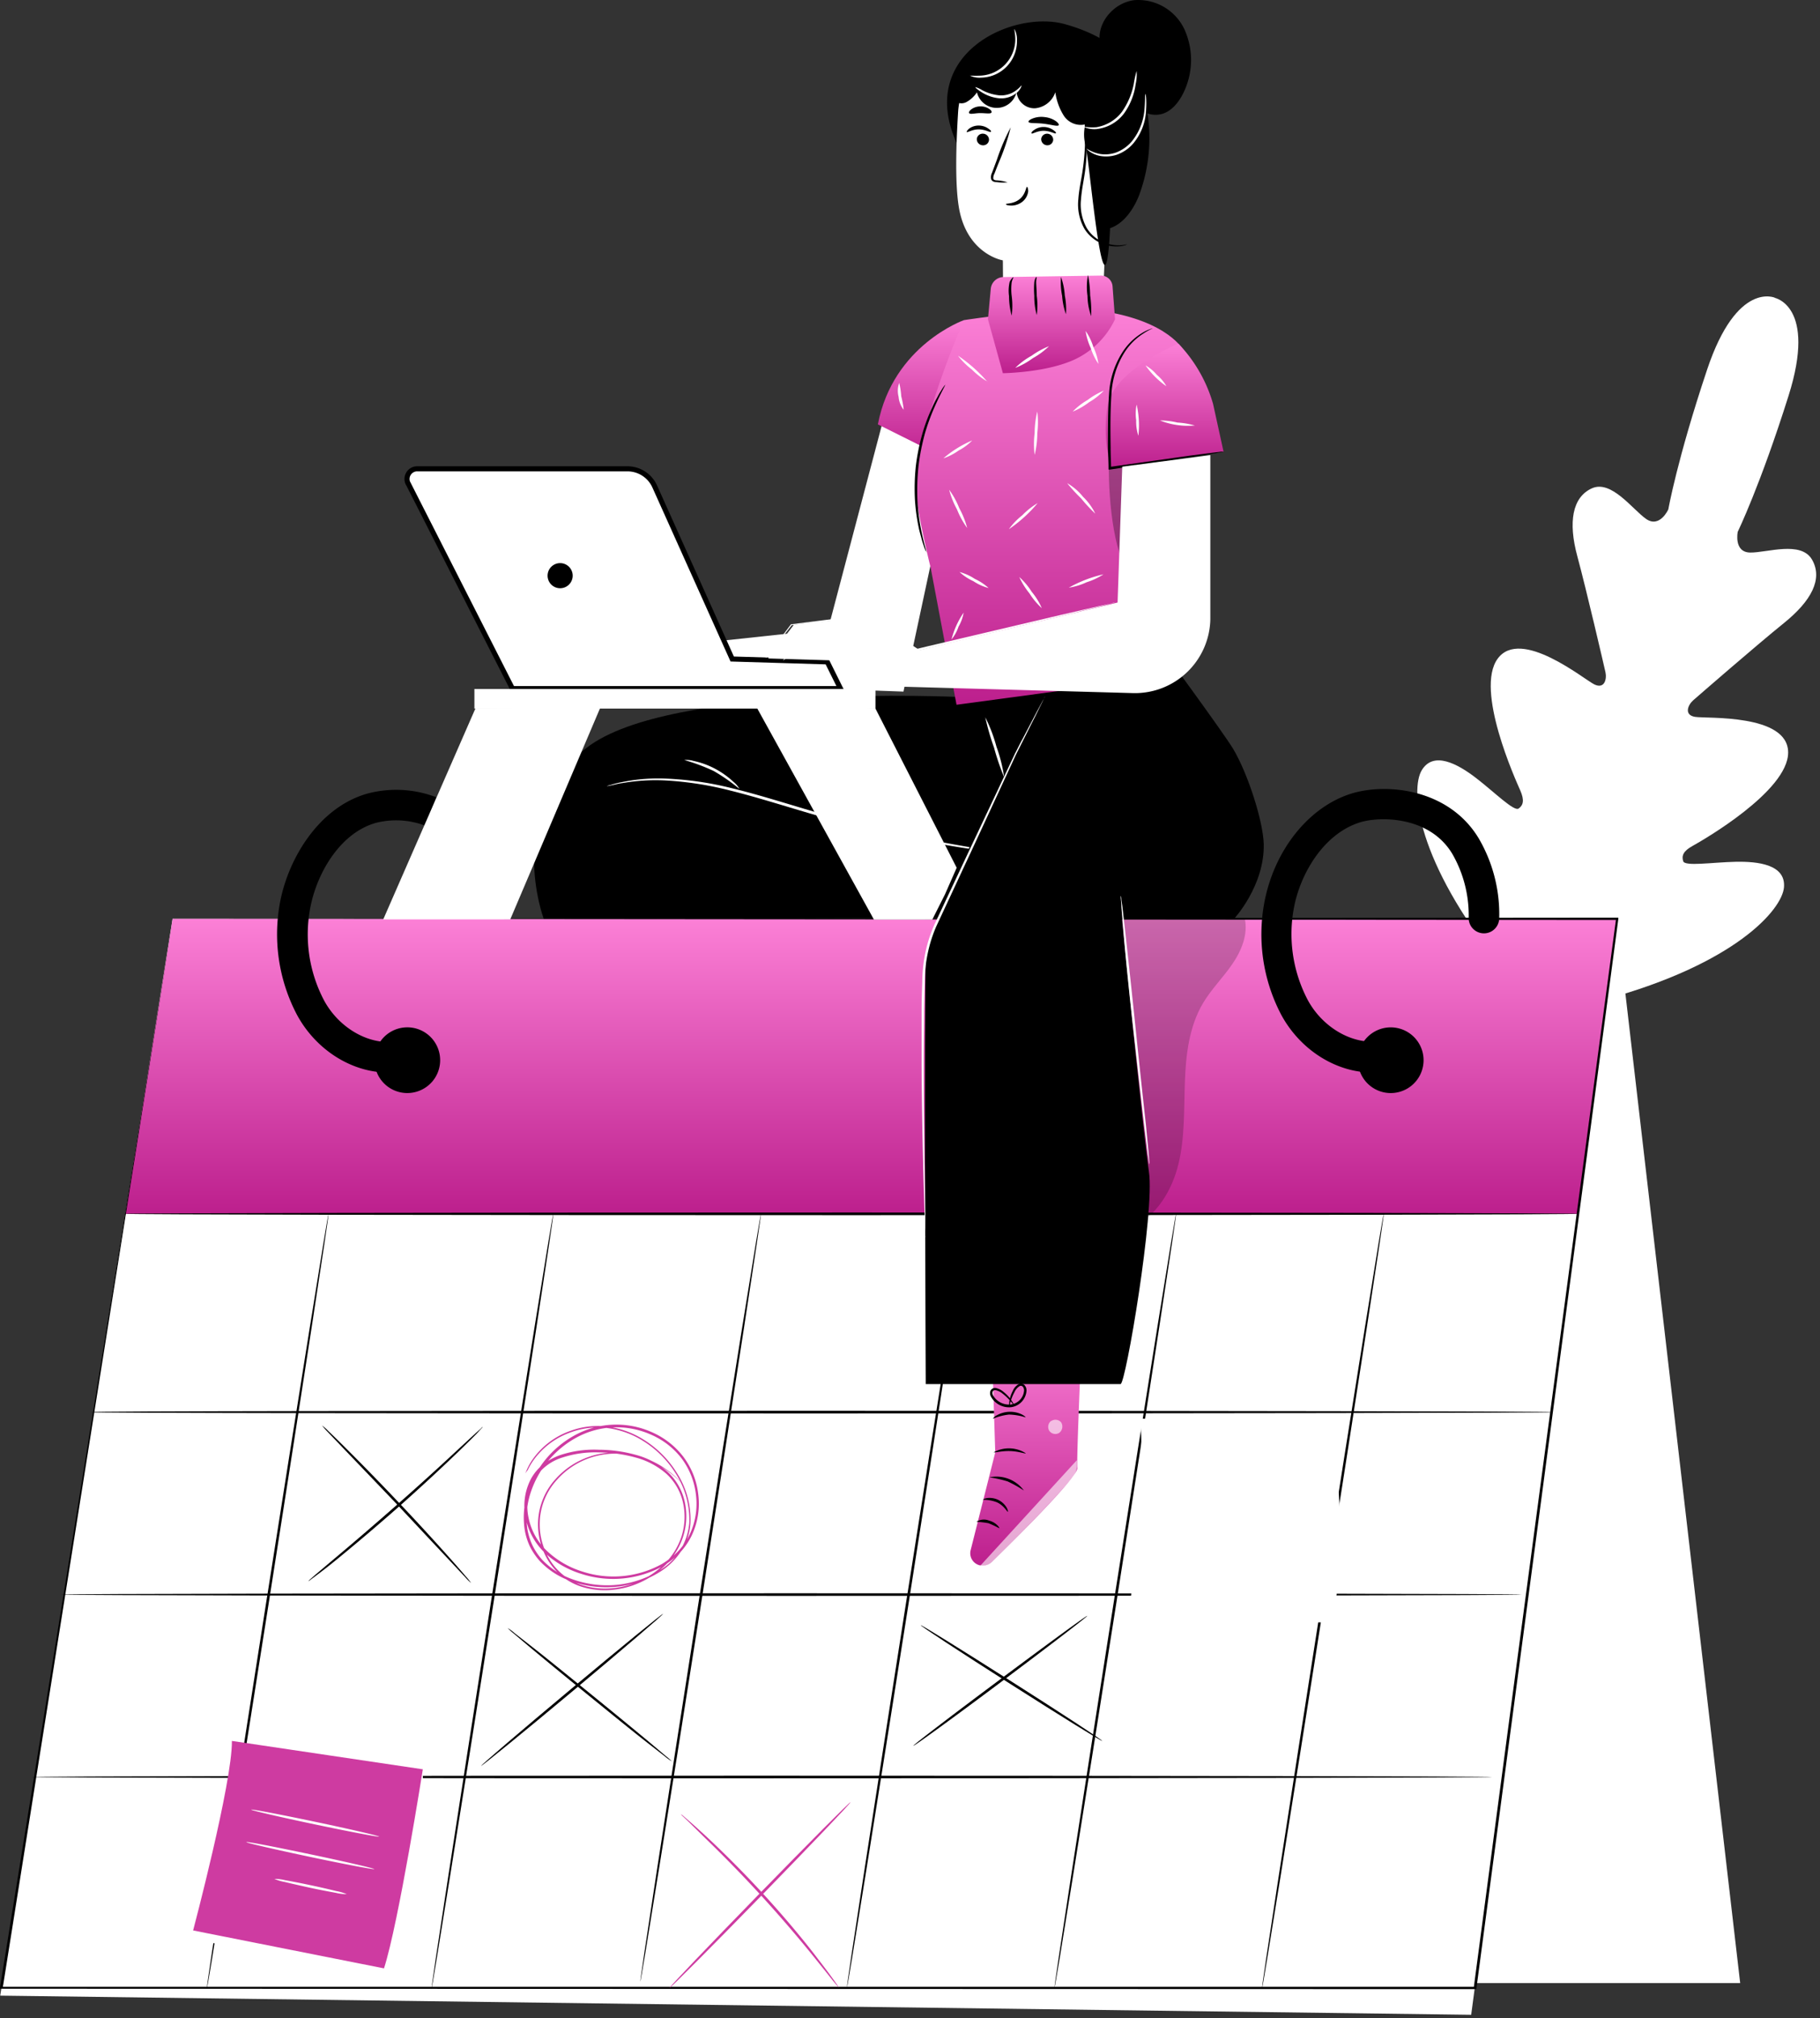 <svg xmlns="http://www.w3.org/2000/svg" width="175" height="194" fill="none"><rect width="100%" height="100%" fill="#333333" stroke="none"/><path fill="#fff" d="M170.696 28.63s-3.67-1.71-6.548 6.89-3.733 13.443-3.733 13.443-.826 1.837-2.141.913c-1.314-.923-3.352-3.792-5.223-2.932-1.872.86-2.272 3.245-1.388 6.514.884 3.27 2.561 10.496 2.707 11.151.147.655-.083 1.657-1.075 1.173s-7.061-5.492-9.284-2.477c-2.224 3.015 1.754 11.727 2.169 12.675.416.948.284 1.417-.156 1.735-.44.317-2.311-1.559-4.095-2.932-1.784-1.373-4.085-2.61-5.214-.762-1.129 1.847-.542 8.732 7.604 18.837l4.08 4.432 5.927-1.226c12.524-3.42 17.039-8.625 17.211-10.785.171-2.16-2.444-2.492-4.667-2.443-2.224.049-4.857.464-5.023-.054-.167-.518 0-.977.889-1.466.889-.488 9.211-5.253 9.201-8.99-.01-3.74-7.862-3.24-8.952-3.421-1.09-.181-.679-1.149-.186-1.584.494-.435 6.104-5.311 8.738-7.437 2.633-2.126 3.757-4.232 2.702-6.084-1.056-1.852-4.349-.664-5.952-.689-1.603-.024-1.197-1.998-1.197-1.998s2.15-4.398 4.886-13.072c2.737-8.673-1.358-9.421-1.358-9.421"/><path fill="#fff" d="M147.627 98.517c2.023-6.352 5.805-17.567 9.006-27.218 3.201-9.65 6.088-18.383 8.146-24.716a802.159 802.159 0 0 1 2.443-7.506c.288-.88.489-1.568.665-2.042l.175-.528c.04-.122.064-.18.064-.18a.57.57 0 0 1-.049.185c-.049.122-.088.303-.156.532-.147.49-.357 1.168-.631 2.053a647.808 647.808 0 0 1-2.37 7.525c-2.023 6.353-4.886 15.09-8.087 24.736-3.2 9.646-7.007 20.865-9.064 27.198"/><path fill="#fff" d="M155.744 51.065c.079.121.149.248.21.38.127.25.298.621.488 1.076.416.913.978 2.189 1.52 3.606a112.644 112.644 0 0 0 1.466 3.63c.171.436.323.807.44 1.1a1.5 1.5 0 0 1 .146.41 2.5 2.5 0 0 1-.21-.38 15.45 15.45 0 0 1-.488-1.076c-.406-.918-.929-2.199-1.496-3.616-.566-1.417-1.075-2.658-1.466-3.62l-.449-1.1a1.638 1.638 0 0 1-.161-.41Zm4.842 10.222c-.024-.05 2.556-1.27 5.761-2.737 3.206-1.466 5.815-2.61 5.864-2.56.049.049-2.56 1.27-5.766 2.731-3.206 1.461-5.859 2.62-5.859 2.566Zm-5.6 14.6c.142-.049.29-.078.44-.088l1.197-.175a88.453 88.453 0 0 0 3.933-.65 106.74 106.74 0 0 0 3.91-.826l1.177-.269c.143-.046.291-.072.44-.078a2.61 2.61 0 0 1-.42.146c-.274.083-.67.2-1.163.333-.977.263-2.365.59-3.909.88a52.269 52.269 0 0 1-3.954.595c-.488.059-.918.098-1.206.118a2.21 2.21 0 0 1-.445.014Zm-6.402-8.291c.106.088.201.188.284.298l.718.86a200.69 200.69 0 0 1 2.312 2.873c.894 1.129 1.7 2.155 2.272 2.908l.669.894c.088.106.165.22.23.342a1.47 1.47 0 0 1-.284-.298l-.718-.855a273.252 273.252 0 0 1-2.316-2.874 184.745 184.745 0 0 1-2.267-2.907l-.67-.894a1.79 1.79 0 0 1-.23-.347Zm-6.567 12.26c.131.116.251.245.357.386.244.283.552.654.923 1.094a319.68 319.68 0 0 1 2.996 3.66 183.284 183.284 0 0 1 2.932 3.694l.879 1.13c.112.135.212.28.298.434a2.944 2.944 0 0 1-.356-.386l-.924-1.095a457.234 457.234 0 0 1-2.995-3.66 183.854 183.854 0 0 1-2.932-3.694c-.352-.454-.65-.835-.875-1.133a2.612 2.612 0 0 1-.303-.43Zm8.307 10.09c.179-.056.362-.097.548-.123l1.509-.273c1.276-.235 3.035-.567 4.965-.977 1.93-.41 3.67-.84 4.926-1.159l1.49-.37c.181-.054.366-.094.552-.118-.171.078-.349.14-.532.186a52.69 52.69 0 0 1-1.466.43 83.196 83.196 0 0 1-4.921 1.211 93.434 93.434 0 0 1-4.979.934 44.1 44.1 0 0 1-1.52.22c-.189.03-.38.043-.572.039Z"/><path fill="#fff" d="M141.866 190.613h25.459l-11.87-102.295-13.589 102.295Z"/><path fill="#fff" d="M16.595 88.318.02 191.82l141.44 1.842 13.995-105.344H16.595Z"/><path fill="#fff" d="M149.156 135.731H9.001l3.05-19.057h139.637l-2.532 19.057Z"/><path fill="#000" d="M149.166 135.746H8.986l3.054-19.058h139.662l-2.536 19.058Zm-140.15-.024h140.131l2.526-19.058H12.065l-3.05 19.058Z"/><path fill="url(#a)" d="m16.595 88.318-4.545 28.357h139.638l3.767-28.357H16.595Z"/><path fill="#000" d="m16.614 88.319 138.861-.118h.132v.132c-4.09 30.839-8.732 65.812-13.639 102.749v.113h-1.7L.137 191.156H0v-.108L16.614 88.333c-.137.85-6.45 40.558-16.355 102.764l-.103-.122h141.666l-.113.073c4.887-36.937 9.563-71.905 13.683-102.744l.112.127-138.89-.112Z"/><path fill="#000" d="M151.688 116.674c0 .068-31.274.127-69.814.127-38.54 0-69.824-.059-69.824-.127s31.274-.127 69.824-.127 69.814.054 69.814.127Zm-2.532 19.059c0 .073-31.44.127-70.21.127-38.77 0-70.214-.03-70.214-.127 0-.098 31.43-.128 70.215-.128 38.784 0 70.209.059 70.209.128Zm-2.853 17.537c0 .073-31.435.127-70.205.127-38.77 0-70.234-.054-70.234-.127 0-.074 31.43-.127 70.214-.127 38.785 0 70.225.058 70.225.127Zm-2.849 17.537c0 .068-31.44.127-70.21.127-38.77 0-70.214-.059-70.214-.127 0-.069 31.43-.127 70.214-.127 38.785 0 70.21.058 70.21.127Z"/><path fill="#000" d="M19.873 191.223c-.068 0 2.497-16.712 5.737-37.294 3.24-20.582 5.913-37.27 5.981-37.255.069.014-2.497 16.712-5.732 37.294-3.235 20.582-5.912 37.265-5.986 37.255Zm21.613 0c-.073 0 2.497-16.712 5.732-37.294 3.235-20.582 5.913-37.27 5.986-37.255.074.014-2.497 16.712-5.736 37.294-3.24 20.582-5.933 37.265-5.982 37.255Zm20.084-.748c-.068 0 2.473-16.541 5.673-36.918 3.201-20.376 5.864-36.898 5.928-36.883.063.014-2.473 16.536-5.673 36.922-3.201 20.387-5.864 36.889-5.928 36.879Zm19.864.574c-.069 0 2.492-16.678 5.722-37.216 3.23-20.538 5.903-37.191 5.971-37.177.069.015-2.492 16.668-5.722 37.216-3.23 20.548-5.903 37.206-5.971 37.177Zm19.961 0c-.068 0 2.493-16.678 5.723-37.216s5.902-37.191 5.971-37.177c.068.015-2.487 16.668-5.717 37.216-3.23 20.548-5.903 37.206-5.977 37.177Zm19.947.107c-.068 0 2.497-16.697 5.732-37.269 3.235-20.573 5.908-37.245 5.981-37.231.073.015-2.497 16.693-5.732 37.27-3.235 20.577-5.912 37.26-5.981 37.23Z"/><path fill="#000" d="M108.784 118.004c2.404-1.065 3.909-3.567 4.53-6.123.62-2.555.523-5.223.615-7.857.093-2.634.406-5.346 1.75-7.609.796-1.334 1.915-2.443 2.8-3.728.884-1.285 1.539-2.849 1.212-4.398l-15.041.078 4.134 29.637Z" opacity=".2"/><path fill="#000" d="M46.422 137.145a.813.813 0 0 1-.147.175l-.45.489c-.395.406-.977.977-1.71 1.691a195.76 195.76 0 0 1-5.824 5.375 211.587 211.587 0 0 1-6.04 5.126 51.074 51.074 0 0 1-1.886 1.466l-.523.391a.722.722 0 0 1-.195.122 1.87 1.87 0 0 1 .16-.161l.49-.43 1.832-1.549a334.125 334.125 0 0 0 6-5.16 277.837 277.837 0 0 0 5.864-5.312l1.764-1.627.489-.435a.753.753 0 0 1 .176-.161Z"/><path fill="#000" d="M45.293 152.161a6.08 6.08 0 0 1-.581-.586l-1.53-1.633c-1.32-1.402-3.088-3.288-5.038-5.375l-5.092-5.316-1.544-1.618a6.436 6.436 0 0 1-.542-.615c.22.163.427.347.615.547.382.361.929.894 1.598 1.559a245.064 245.064 0 0 1 5.146 5.282 234.022 234.022 0 0 1 4.99 5.429c.625.704 1.128 1.28 1.465 1.681.19.199.362.415.513.645Z"/><path fill="#CE3BA1" d="M50.512 141.635s.049-.127.151-.376c.161-.362.357-.708.587-1.031a7.433 7.433 0 0 1 3.626-2.702 7.591 7.591 0 0 1 3.269-.43 8.544 8.544 0 0 1 3.713 1.265 9.945 9.945 0 0 1 3.201 3.177 8.306 8.306 0 0 1 1.334 4.852 5.518 5.518 0 0 1-.836 2.609 6.657 6.657 0 0 1-2.013 2.033 9.74 9.74 0 0 1-5.805 1.52 10.113 10.113 0 0 1-3.127-.679 7.448 7.448 0 0 1-2.737-1.857 6.447 6.447 0 0 1-.948-1.422 6.17 6.17 0 0 1-.489-1.652 7.93 7.93 0 0 1 .299-3.484 9.577 9.577 0 0 1 4.524-5.497 8.34 8.34 0 0 1 7.33-.337 7.702 7.702 0 0 1 3.084 2.36 7.375 7.375 0 0 1 1.466 3.66 7.139 7.139 0 0 1-.63 3.948 6.632 6.632 0 0 1-1.164 1.681c-.48.49-1.022.915-1.612 1.266a9.918 9.918 0 0 1-7.863.733 9.037 9.037 0 0 1-3.42-1.955 6.32 6.32 0 0 1-1.901-3.377 5.579 5.579 0 0 1 .488-3.762 4.597 4.597 0 0 1 1.242-1.466 5.817 5.817 0 0 1 1.661-.875 10.42 10.42 0 0 1 3.636-.488 13.63 13.63 0 0 1 3.547.488 7.476 7.476 0 0 1 3.084 1.652 5.538 5.538 0 0 1 1.651 2.961 6.467 6.467 0 0 1-.19 3.299 6.848 6.848 0 0 1-1.706 2.712 8.414 8.414 0 0 1-5.477 2.384 7.36 7.36 0 0 1-2.78-.401 5.801 5.801 0 0 1-2.288-1.509 6.26 6.26 0 0 1-1.324-2.253 6.595 6.595 0 0 1-.357-2.443 6.48 6.48 0 0 1 1.73-4.125 7.656 7.656 0 0 1 3.289-2.125 7.49 7.49 0 0 1 3.284-.313 8.828 8.828 0 0 1 4.207 1.696 8.299 8.299 0 0 1 1.187 1.065s-.107-.093-.298-.274a9.081 9.081 0 0 0-.918-.752 8.874 8.874 0 0 0-4.188-1.637 7.506 7.506 0 0 0-6.455 2.443 6.314 6.314 0 0 0-1.676 4.031 6.458 6.458 0 0 0 .356 2.395 6.088 6.088 0 0 0 1.295 2.184 5.7 5.7 0 0 0 2.219 1.466c.886.308 1.824.44 2.76.391a8.217 8.217 0 0 0 5.342-2.341 6.62 6.62 0 0 0 1.646-2.624 6.245 6.245 0 0 0 .176-3.186 5.344 5.344 0 0 0-1.588-2.844 7.33 7.33 0 0 0-2.99-1.593 13.624 13.624 0 0 0-3.49-.488 10.138 10.138 0 0 0-3.547.488 4.813 4.813 0 0 0-2.766 2.204 5.333 5.333 0 0 0-.489 3.597 6.022 6.022 0 0 0 1.833 3.239 8.725 8.725 0 0 0 3.323 1.916 9.622 9.622 0 0 0 7.652-.714 7.537 7.537 0 0 0 1.559-1.221 6.433 6.433 0 0 0 1.119-1.613 6.925 6.925 0 0 0 .61-3.811 7.184 7.184 0 0 0-1.402-3.538 7.439 7.439 0 0 0-2.98-2.282 8.083 8.083 0 0 0-7.14.322A9.349 9.349 0 0 0 51 143.546a7.764 7.764 0 0 0-.298 3.382c.09.55.254 1.087.489 1.593.241.494.547.954.909 1.368a7.296 7.296 0 0 0 2.648 1.798c.978.385 2.01.613 3.06.674a9.521 9.521 0 0 0 5.687-1.466 5.856 5.856 0 0 0 2.78-4.495 8.16 8.16 0 0 0-1.294-4.75 9.737 9.737 0 0 0-3.137-3.142 8.418 8.418 0 0 0-3.65-1.266 7.554 7.554 0 0 0-3.226.401 7.461 7.461 0 0 0-3.616 2.639 6.274 6.274 0 0 0-.606 1.016 2.98 2.98 0 0 0-.234.337Z"/><path fill="#000" d="M63.75 155.128c.044.053-3.831 3.366-8.66 7.403-4.827 4.036-8.795 7.256-8.824 7.202-.03-.053 3.83-3.366 8.659-7.398 4.828-4.031 8.78-7.261 8.825-7.207Z"/><path fill="#000" d="M64.595 169.297a4.789 4.789 0 0 1-.65-.464l-1.72-1.339c-1.466-1.144-3.42-2.737-5.6-4.506a563.637 563.637 0 0 1-5.551-4.559l-1.666-1.407a4.63 4.63 0 0 1-.587-.538c.23.144.448.307.65.489l1.715 1.339c1.466 1.143 3.42 2.736 5.6 4.505a657.945 657.945 0 0 1 5.556 4.559l1.662 1.403c.209.159.406.332.591.518Zm39.947-13.98c.04.054-3.664 2.893-8.282 6.353-4.618 3.459-8.39 6.191-8.434 6.132-.044-.058 3.665-2.892 8.307-6.352 4.642-3.46 8.365-6.191 8.409-6.133Z"/><path fill="#000" d="M105.979 167.338c-.034.058-3.973-2.38-8.796-5.454-4.823-3.073-8.688-5.604-8.654-5.668.034-.063 3.973 2.385 8.796 5.453 4.823 3.069 8.712 5.61 8.654 5.669Z"/><path fill="#CE3BA1" d="M64.385 191.072c-.054-.049 3.797-4.086 8.595-9.006 4.799-4.921 8.733-8.884 8.796-8.835.064.049-3.797 4.085-8.595 9.011-4.799 4.925-8.747 8.879-8.796 8.83Z"/><path fill="#CE3BA1" d="M80.662 191.047a1.533 1.533 0 0 1-.161-.171l-.41-.489c-.382-.488-.89-1.119-1.51-1.891a127.933 127.933 0 0 0-5.18-6.059 127.592 127.592 0 0 0-5.551-5.717l-1.74-1.711-.489-.459a1.197 1.197 0 0 1-.151-.171c.066.038.128.082.185.132l.49.425c.434.371 1.05.924 1.802 1.617a99.391 99.391 0 0 1 5.615 5.679c2.106 2.306 3.909 4.495 5.13 6.118a66.004 66.004 0 0 1 1.467 1.954l.376.538c.05.063.092.132.127.205Z"/><path fill="#fff" d="M40.66 170.525s.157 12.006-2.872 19.194l-18.467-3.147s5.561-11.376 4.046-17.699l17.294 1.652Z"/><path fill="#CE3BA1" d="M40.656 170.065s-2.316 14.737-3.733 19.135l-18.354-3.645s3.777-14.249 3.728-18.217l18.359 2.727Z"/><path fill="#fff" d="M24.159 173.943c0 .069 2.726.704 6.123 1.418 3.396.713 6.156 1.236 6.171 1.172.015-.063-2.727-.703-6.123-1.417-3.396-.713-6.157-1.241-6.171-1.173Zm-.469 3.124c0 .068 2.727.699 6.123 1.417 3.396.718 6.157 1.236 6.171 1.173.015-.064-2.726-.704-6.122-1.417-3.396-.714-6.157-1.256-6.172-1.173Zm2.697 3.533c.313.136.641.235.977.293.63.151 1.506.352 2.444.557.938.205 1.847.371 2.487.489.342.083.693.126 1.046.127a4.575 4.575 0 0 0-1.012-.298 74.51 74.51 0 0 0-2.443-.558c-.943-.2-1.847-.376-2.482-.488a4.194 4.194 0 0 0-1.017-.122Zm101.64-43.793s1.891 11.698-.025 19.16l-18.49-.396s3.782-11.913 1.383-17.87l17.132-.894Z"/><path fill="#fff" d="M127.944 136.363s-.122 14.714-.87 19.204l-18.456-.874s1.617-14.464.977-18.33h18.349Z"/><path fill="#fff" d="M112.214 142.91c0 .068 2.776.127 6.201.132 3.426.004 6.206-.044 6.206-.113 0-.068-2.775-.127-6.206-.132-3.43-.005-6.201.044-6.201.113Zm.176 3.113c0 .068 2.776.127 6.201.132 3.426.005 6.206-.044 6.206-.113 0-.068-2.776-.127-6.206-.132-3.43-.004-6.201.044-6.201.113Zm3.308 2.869c.341.073.688.104 1.036.093.64 0 1.525.034 2.502.039.977.005 1.857 0 2.497-.034.347.014.695-.014 1.036-.083a4.095 4.095 0 0 0-1.036-.088 82.53 82.53 0 0 0-2.497-.044c-.977-.005-1.862 0-2.502.034a4.343 4.343 0 0 0-1.036.083Z"/><path fill="#000" d="M131.936 103.09c-3.45 0-6.924-2.165-8.752-5.571a16.614 16.614 0 0 1-1.558-11.044c1.011-4.886 4.246-8.893 8.243-10.173 3.421-1.09 9.465-.49 12.329 4.305a14.449 14.449 0 0 1 1.955 7.735 1.482 1.482 0 0 1-.499 1.008 1.465 1.465 0 0 1-1.619.211 1.466 1.466 0 0 1-.814-1.415 11.827 11.827 0 0 0-1.574-6.069c-2.209-3.689-7.051-3.616-8.918-3.02-3.42 1.095-5.609 4.794-6.269 7.975a13.631 13.631 0 0 0 1.275 9.07c1.442 2.687 4.359 4.359 6.944 3.963a1.467 1.467 0 0 1 1.39 2.311 1.463 1.463 0 0 1-.945.586 8.022 8.022 0 0 1-1.188.128Zm-94.642 0c-3.455 0-6.924-2.165-8.752-5.571a16.615 16.615 0 0 1-1.564-11.044c.855-4.124 3.748-8.873 8.307-10.183a10.75 10.75 0 0 1 6.656.337l-1.056 2.736a7.868 7.868 0 0 0-4.788-.258c-3.362.977-5.552 4.7-6.226 7.96a13.634 13.634 0 0 0 1.276 9.07c1.441 2.692 4.363 4.358 6.943 3.962l.445 2.898c-.41.062-.826.093-1.241.093Z"/><path fill="#000" d="M42.322 101.902a3.153 3.153 0 0 1-1.944 2.919 3.154 3.154 0 0 1-4.308-2.294 3.157 3.157 0 1 1 6.252-.625Zm94.56 0a3.156 3.156 0 1 1-6.315.012 3.156 3.156 0 0 1 6.315-.012Z"/><path fill="#fff" d="m84.806 40.807-5.19 19.683-17.914 1.925v3.176l25.17.885 4.73-22.083-6.796-3.586Z"/><path fill="#000" d="M92.355 67s-27.99-1.335-35.96 4.886c-7.97 6.22-4.11 16.433-4.11 16.433l45.045-.117 3.977-22.835L92.355 67Z"/><path fill="#fff" d="M97.12 82.08c-.136 0-.271-.01-.406-.03-.264-.03-.65-.069-1.148-.132a100.45 100.45 0 0 1-4.203-.626 120.38 120.38 0 0 1-13.682-3.161c-2.629-.777-5.116-1.559-7.413-2.13a31.977 31.977 0 0 0-6.19-.978 18.508 18.508 0 0 0-4.218.244c-.489.059-.865.186-1.129.23-.133.03-.265.054-.396.073.124-.055.254-.096.386-.122.367-.117.74-.21 1.12-.278a17.408 17.408 0 0 1 4.241-.328c2.12.093 4.226.4 6.284.919 2.311.557 4.804 1.339 7.423 2.116a133.54 133.54 0 0 0 13.59 3.225c1.763.322 3.195.552 4.187.708l1.143.181c.14.018.277.047.41.088Zm-26.016-6.245a17.974 17.974 0 0 0-2.477-1.725 18.42 18.42 0 0 0-2.83-1.056c.301-.03.605 0 .895.088a7.883 7.883 0 0 1 2.052.743 8.309 8.309 0 0 1 1.779 1.265c.234.19.431.422.581.684Z"/><path fill="url(#b)" d="m95.322 127.842.376 11.762-2.365 9.392a1.195 1.195 0 0 0 .89 1.466h.087a1.22 1.22 0 0 0 1.056-.323c1.778-1.74 8.307-8.17 8.224-9.025-.088-.978.425-12.441.425-12.441l-8.693-.831Z"/><path fill="#fff" d="m94.266 150.49 9.285-10.144v.488a1.81 1.81 0 0 1-.421 1.183c-.738.884-2.834 3.284-7.764 8.141a1.207 1.207 0 0 1-1.09.322l-.01.01Zm6.822-13.931a.732.732 0 0 0-.191.977.71.71 0 0 0 .943.196.761.761 0 0 0 .196-1.012.725.725 0 0 0-1.002-.098" opacity=".6"/><path fill="#000" d="M96.91 145.31c-.069.034-.343-.577-1.041-.904a3.47 3.47 0 0 0-1.359-.245c0-.029.137-.122.41-.166a1.9 1.9 0 0 1 1.858.894c.136.225.156.411.131.421Zm-.826 1.588a9.168 9.168 0 0 0-1.046-.489 10.387 10.387 0 0 0-1.153-.137 1.327 1.327 0 0 1 1.221-.112c.694.186 1.036.704.978.738Zm2.365-3.631a11.974 11.974 0 0 0-1.564-.874 11.257 11.257 0 0 0-1.75-.391 3.274 3.274 0 0 1 3.314 1.265Zm.186-3.576c-.03.073-.684-.196-1.53-.215-.845-.02-1.515.185-1.544.112a2.999 2.999 0 0 1 1.551-.371 2.998 2.998 0 0 1 1.523.474Zm-.025-3.455a5.867 5.867 0 0 0-1.588-.268 5.572 5.572 0 0 0-1.554.405.888.888 0 0 1 .376-.332 2.609 2.609 0 0 1 2.375-.103c.27.132.41.269.391.298Zm-1.573-.929a1.134 1.134 0 0 1 0-.445 3.05 3.05 0 0 1 .347-1.167 1.32 1.32 0 0 1 .581-.66.49.49 0 0 1 .547.102.774.774 0 0 1 .191.528 1.714 1.714 0 0 1-1.466 1.593 1.98 1.98 0 0 1-1.954-1.016.674.674 0 0 1-.04-.572.49.49 0 0 1 .49-.259c.29.059.56.196.781.396a3.5 3.5 0 0 1 .811.909c.088.121.151.259.186.405a5.507 5.507 0 0 0-1.11-1.168 1.54 1.54 0 0 0-.683-.327.252.252 0 0 0-.274.137.487.487 0 0 0 .049.376 1.776 1.776 0 0 0 1.7.86 1.462 1.462 0 0 0 1.276-1.334.55.55 0 0 0-.118-.371.248.248 0 0 0-.14-.083.252.252 0 0 0-.163.019 1.249 1.249 0 0 0-.488.552c-.26.475-.436.991-.523 1.525Z"/><path fill="#000" d="M101.283 65.367S89.179 88.25 89.013 92.242c-.166 3.993 0 40.793 0 40.793h18.735c.489 0 3.299-16.58 2.727-20.396-.572-3.817-2.59-24.33-2.59-24.33h10.78s2.932-3.162 2.849-7.174c-.064-2.213-1.51-6.738-2.932-9.138-.924-1.539-6.841-9.597-6.841-9.597l-10.458 2.967Z"/><path fill="#fff" d="M100.472 66.93a.777.777 0 0 1-.054.132l-.176.371-.703 1.427c-.318.62-.694 1.373-1.134 2.248L97.7 72.51l-.738 1.598-3.63 7.848c-.69 1.466-1.412 3.034-2.165 4.642l-1.139 2.443a13.364 13.364 0 0 0-.83 2.63 14.056 14.056 0 0 0-.289 2.75c-.029.914-.048 1.818-.063 2.703 0 1.778-.034 3.489-.03 5.121 0 3.264.04 6.206.074 8.673.034 2.468.063 4.447.088 5.864v2.145a.342.342 0 0 1 0-.141v-.411c0-.386-.04-.914-.069-1.593a423.852 423.852 0 0 1-.166-5.864 493.912 493.912 0 0 1-.127-8.673v-5.121c0-.89.03-1.794.064-2.712.005-.94.102-1.875.288-2.796.19-.92.474-1.817.85-2.677l1.144-2.444 2.18-4.632 3.703-7.843.753-1.593c.259-.489.488-.977.723-1.393l1.168-2.228c.317-.6.571-1.07.747-1.407.083-.147.152-.264.201-.362a.227.227 0 0 0 .034-.107Z"/><path fill="#fff" d="M96.553 74.709a22.946 22.946 0 0 1-.977-2.86 23.161 23.161 0 0 1-.836-2.902 14.66 14.66 0 0 1 1.075 2.83c.346.949.593 1.931.738 2.931Zm13.961 37.212a1.157 1.157 0 0 1-.059-.259 20.878 20.878 0 0 0-.103-.748c-.088-.689-.2-1.627-.342-2.765l-1.031-9.124c-.4-3.547-.728-6.797-.928-9.137a684.126 684.126 0 0 0-.23-2.771c0-.308-.039-.557-.054-.757a2.323 2.323 0 0 1 0-.264c.03.083.048.17.054.259 0 .2.059.45.098.752.078.69.186 1.623.313 2.766.259 2.365.61 5.58.977 9.128.366 3.548.713 6.758.977 9.128.108 1.144.201 2.082.264 2.771l.059.757c.009.088.01.176.005.264Z"/><path fill="#000" d="M105.754 4.08c-.288-1.955 1.388-3.837 3.323-4.066a4.911 4.911 0 0 1 4.779 2.741 7.122 7.122 0 0 1 .147 5.688c-.489 1.236-1.393 2.487-2.708 2.585-1.314.098-2.321-.904-3.19-1.828"/><path fill="#000" d="M91.999 13.774C88.089 5.208 97.374.903 102.422 2.33c4.75 1.344 6.777 3.709 7.559 6.885a15.701 15.701 0 0 1-.488 9.646c-.616 1.495-1.72 3.01-3.323 3.196"/><path fill="#fff" d="M105.452 7.085a1.605 1.605 0 0 1 1.441 1.637l-.914 21.804c-.034 2.575-3.792 4.031-6.553 3.973-2.78-.06-2.873-1.427-2.931-3.876-.064-4.09-.064-5.629-.064-5.604 0 .024-3.518-.587-4.246-5.175-.367-2.282-.25-6.025-.059-9.084.176-2.751 1.998-6.133 4.745-5.864l8.581 2.19Z"/><path fill="#000" d="M93.924 13.368a.591.591 0 0 0 .567.597.56.56 0 0 0 .606-.518.587.587 0 0 0-.567-.596.562.562 0 0 0-.606.513v.004Zm-.972-.678c.073.073.523-.254 1.153-.254s1.1.318 1.168.24c.068-.079-.04-.172-.244-.318a1.6 1.6 0 0 0-.934-.289 1.505 1.505 0 0 0-.913.298c-.196.167-.264.323-.23.323Zm7.163.68a.593.593 0 0 0 .766.57.556.556 0 0 0 .387-.493.585.585 0 0 0-.964-.456.564.564 0 0 0-.189.378Z"/><path fill="#000" d="M99.197 12.827c.073.073.517-.254 1.148-.254.63 0 1.099.317 1.168.244.068-.073-.039-.176-.245-.322a1.595 1.595 0 0 0-.933-.289c-.329 0-.649.104-.914.298-.225.147-.278.293-.225.323Zm-2.317 4.696a4.314 4.314 0 0 0-1.026-.186c-.161 0-.317-.049-.342-.157a.845.845 0 0 1 .108-.488c.151-.391.307-.802.488-1.232.443-1.043.802-2.12 1.075-3.22a20.527 20.527 0 0 0-1.334 3.128l-.46 1.231a.924.924 0 0 0-.082.635.416.416 0 0 0 .269.235c.09.023.18.036.273.039a4.28 4.28 0 0 0 1.031.015Z"/><path fill="#fff" d="M96.445 25.014c2.17.039 4.307-.528 6.172-1.637 0 0-1.495 3.157-6.089 2.727l-.083-1.09Zm.705-5.972a1.14 1.14 0 0 1 1.02-.42 1.027 1.027 0 0 1 .724.386.664.664 0 0 1 .049.753.757.757 0 0 1-.831.21 2.371 2.371 0 0 1-.811-.49.724.724 0 0 1-.181-.185.224.224 0 0 1 0-.234"/><path fill="#000" d="M98.747 17.962c-.103 0-.108.68-.694 1.168-.587.489-1.32.41-1.324.489-.005.078.16.131.488.141.404.005.796-.131 1.11-.386a1.51 1.51 0 0 0 .537-.977c.005-.269-.073-.44-.117-.435Zm.146-6.25c.064.171.7.088 1.466.181.768.093 1.344.288 1.442.137.044-.073-.064-.235-.303-.406a2.34 2.34 0 0 0-1.07-.371 2.316 2.316 0 0 0-1.124.132c-.298.112-.435.25-.41.327Zm-5.707-.84c.113.147.547 0 1.075 0 .528 0 .978.098 1.07-.054.044-.073 0-.22-.22-.351a1.466 1.466 0 0 0-.87-.24 1.5 1.5 0 0 0-.854.288c-.186.142-.25.289-.2.357Z"/><path fill="#000" d="M99.162 3.405a9.24 9.24 0 0 0-4.398 1.368 6.352 6.352 0 0 0-3.147 3.738 1.293 1.293 0 0 0 .04 1.036 1.007 1.007 0 0 0 1.255.27c.414-.227.767-.55 1.026-.944a1.955 1.955 0 0 0 3.812-.044 1.715 1.715 0 0 0 1.769 1.579 2.277 2.277 0 0 0 1.955-1.54 5.68 5.68 0 0 0 .806 2.238 1.952 1.952 0 0 0 2.077.85 4.044 4.044 0 0 0 .029 2.053c.244.645 1.217 11.683 1.871 11.459.655-.225.631-11.484.777-12.138.326-1.256.49-2.549.489-3.846a5.63 5.63 0 0 0-4.544-5.712 14.86 14.86 0 0 0-3.998-.367"/><path fill="#000" d="M108.359 23.494a.715.715 0 0 1-.142.064 2.08 2.08 0 0 1-.425.102 3.617 3.617 0 0 1-3.504-1.641 4.755 4.755 0 0 1-.601-2.874c.073-1.05.318-2.008.43-2.888.112-.78.181-1.567.205-2.355v-1.598a3.023 3.023 0 0 1 0-.586c.059.192.093.39.103.591.053.534.079 1.07.078 1.608a19.32 19.32 0 0 1-.151 2.38c-.108.899-.337 1.861-.411 2.873a4.645 4.645 0 0 0 .548 2.736 3.388 3.388 0 0 0 1.749 1.432 3.75 3.75 0 0 0 1.539.235c.376-.025.577-.103.582-.079Z"/><path fill="#fff" d="M97.545 2.8c.177.336.26.715.24 1.094a3.508 3.508 0 0 1-3.421 3.568 2.116 2.116 0 0 1-1.095-.196c.361.019.724.019 1.085 0a3.509 3.509 0 0 0 3.269-3.372c.015-.674-.122-1.084-.078-1.094Zm.675 5.404c.024 0-.035.313-.387.655a2.34 2.34 0 0 1-1.73.591 3.812 3.812 0 0 1-1.724-.591c-.396-.25-.611-.44-.592-.489.237.074.464.177.675.308a4.505 4.505 0 0 0 1.656.489c.574.033 1.14-.14 1.598-.489a2.77 2.77 0 0 0 .503-.474Zm11.067-1.378c.034.42.005.844-.088 1.256a6.283 6.283 0 0 1-1.124 2.83 3.836 3.836 0 0 1-2.629 1.495 2.516 2.516 0 0 1-.933-.093c-.21-.064-.313-.127-.308-.142a4.89 4.89 0 0 0 1.222.054 3.865 3.865 0 0 0 2.443-1.466 6.955 6.955 0 0 0 1.148-2.707c.065-.414.155-.824.269-1.227Z"/><path fill="#fff" d="M110.128 9.024c.044.126.069.258.073.391a7.96 7.96 0 0 1 0 1.07 5.332 5.332 0 0 1-1.222 3.29 3.707 3.707 0 0 1-1.627 1.108 3.26 3.26 0 0 1-1.608.098 2.675 2.675 0 0 1-.977-.42c-.205-.152-.293-.264-.283-.274.401.255.847.43 1.314.518a3.195 3.195 0 0 0 1.5-.141 3.707 3.707 0 0 0 1.515-1.056 5.556 5.556 0 0 0 1.236-3.137c.079-.885.035-1.442.079-1.447Zm-64.41 59.065L36.85 88.373h12.212l8.698-20.445-12.04.161Z"/><path fill="#fff" stroke="#000" stroke-miterlimit="10" stroke-width=".489" d="m39.268 46.515 10.003 19.673h31.547l-1.275-2.57-9.138-.274-7.452-16.585a2.873 2.873 0 0 0-2.619-1.696H40.158a.977.977 0 0 0-.89 1.466v-.014Z"/><path fill="#000" d="M55.066 55.334a1.207 1.207 0 1 1-2.414 0 1.207 1.207 0 0 1 2.414 0Z"/><path fill="#fff" d="M84.18 66.227H45.616v1.88H84.18v-1.88Z"/><path fill="#fff" d="m72.3 67.17 11.733 21.222h5.61l1.222-2.428 1.124-2.556-7.81-15.3-11.878-.938Z"/><path fill="url(#c)" d="M92.688 30.77s-6.812 2.399-8.278 10.022l7.193 3.587 1.085-13.61Z"/><path fill="url(#d)" d="M92.688 30.77s-4.765 10.682-4.584 16.517c.064 2.028 1.393 7.33 1.393 7.33l2.477 13.125s18.965-2.566 19.385-2.566c.42 0-.635-10.75-.635-10.75l3.093-20.724s-1.417-2.82-7.818-3.797c-3.836-.6-13.311.865-13.311.865Z"/><path fill="#000" d="M90.89 36.985c.043 0-.455.821-1.056 2.2a20.229 20.229 0 0 0-.9 2.482 21.64 21.64 0 0 0-.62 3.161 22.129 22.129 0 0 0-.102 3.22 19.8 19.8 0 0 0 .307 2.615c.274 1.466.587 2.365.538 2.38a3.126 3.126 0 0 1-.244-.611 7.982 7.982 0 0 1-.225-.738c-.064-.25-.18-.62-.25-.977a18.513 18.513 0 0 1-.36-2.64 20.67 20.67 0 0 1 .082-3.263c.13-1.083.348-2.153.65-3.201.25-.852.565-1.684.943-2.487.136-.313.289-.619.46-.914.116-.23.245-.454.386-.67.109-.2.24-.386.39-.557Z"/><path fill="url(#e)" d="m94.994 30.687.274-2.932a1.246 1.246 0 0 1 1.221-1.124l9.358-.142a1.114 1.114 0 0 1 1.129 1.031l.239 3.162a8.077 8.077 0 0 1-3.757 3.811c-2.751 1.335-7.027 1.378-7.027 1.378l-1.437-5.184Z"/><path fill="#000" d="M97.443 26.655c.029 0-.108.19-.166.489a5.255 5.255 0 0 0 0 1.3 7.24 7.24 0 0 1 0 1.896 7.207 7.207 0 0 1-.255-1.882 3.733 3.733 0 0 1 .059-1.358c.161-.337.347-.47.362-.445Zm2.243 3.627a6.673 6.673 0 0 1-.235-1.838 8.472 8.472 0 0 1 0-1.319c.049-.352.19-.533.22-.489.03.044-.044.206-.04.528.006.323.055.782.055 1.27a6.874 6.874 0 0 1 0 1.848Zm2.809-.079a6.647 6.647 0 0 1-.366-1.769 6.68 6.68 0 0 1-.113-1.818 6.52 6.52 0 0 1 .367 1.784c.118.593.156 1.2.112 1.803Zm2.424.186a6.06 6.06 0 0 1-.352-1.955 6.068 6.068 0 0 1 .049-1.998c.127.644.195 1.298.205 1.954.093.662.126 1.331.098 1.999Z"/><path fill="#000" d="M106.775 41.584c-.376 3.289-.127 8.957 1.036 12.06l5.464-9.026-6.5-3.034Z" opacity=".3"/><path fill="url(#f)" d="m113.309 33.032.029.03a13.93 13.93 0 0 1 3.303 5.76l1.007 4.59-10.75 1.66a13.392 13.392 0 0 1-.411-6.01c.528-3.46 6.822-6.03 6.822-6.03Z"/><path fill="#000" d="M117.648 43.411c-.07.023-.142.041-.215.054l-.616.112-2.301.377-7.789 1.182h-.137v-.141c0-.65-.044-1.325-.059-2.018 0-1.804 0-3.529.108-5.097a8.266 8.266 0 0 1 1.251-3.963 5.859 5.859 0 0 1 2.003-1.955c.22-.13.452-.239.694-.322a.766.766 0 0 1 .254-.074 5.63 5.63 0 0 0-.899.49 5.915 5.915 0 0 0-1.901 1.954 8.358 8.358 0 0 0-1.173 3.909c-.112 1.554-.107 3.274-.078 5.077 0 .684.034 1.363.049 2.008l-.142-.122 7.819-1.1 2.311-.297.626-.074a.65.65 0 0 1 .195 0Z"/><path fill="#fff" d="M94.94 36.673a7.168 7.168 0 0 1-1.495-1.158 7.09 7.09 0 0 1-1.329-1.325c1.05.705 2 1.549 2.825 2.507v-.024Zm-1.45 5.653a5.174 5.174 0 0 1-1.315.977 5.548 5.548 0 0 1-1.466.753 10.561 10.561 0 0 1 2.77-1.72l.01-.01Zm5.995 1.393a8.308 8.308 0 0 1 0-2.091c.004-.699.09-1.394.254-2.072a8.763 8.763 0 0 1 0 2.086 8.747 8.747 0 0 1-.254 2.077Zm5.83 5.654c-.486-.457-.94-.947-1.359-1.466a15.377 15.377 0 0 1-1.344-1.466c.587.34 1.106.786 1.53 1.315a5.654 5.654 0 0 1 1.173 1.617Zm.821-11.821c-.421.435-.899.81-1.422 1.114a6.855 6.855 0 0 1-1.569.899c.42-.438.9-.813 1.427-1.114a6.9 6.9 0 0 1 1.564-.9Zm-5.268-4.276c-.465.45-.988.836-1.554 1.149-.52.385-1.089.7-1.691.938a7.168 7.168 0 0 1 1.573-1.173 7.704 7.704 0 0 1 1.672-.914Zm4.75 1.701a5.847 5.847 0 0 1-.743-1.534 5.974 5.974 0 0 1-.489-1.632c.325.472.576.99.743 1.539.245.514.41 1.063.489 1.627Zm6.533 2.146a8.041 8.041 0 0 1-2.004-1.999c.415.235.784.543 1.09.909.369.304.679.674.914 1.09Zm-2.693 4.764a4.434 4.434 0 0 1-.21-1.495c-.073-.5-.059-1.01.044-1.505.224.983.28 1.998.166 3Zm5.429-.987a7.29 7.29 0 0 1-3.357-.489 7.536 7.536 0 0 1 1.686.205 7.746 7.746 0 0 1 1.671.284Zm-21.891 9.847a8.12 8.12 0 0 1-.978-1.784 8.22 8.22 0 0 1-.752-1.89c.4.55.728 1.15.977 1.783.328.597.581 1.232.753 1.89Zm7.178 7.709a6.88 6.88 0 0 1-1.187-1.422 7.17 7.17 0 0 1-.978-1.573c.46.417.862.896 1.193 1.422.396.476.723 1.006.972 1.573Zm5.932-3.253a6.66 6.66 0 0 1-1.622.762 6.356 6.356 0 0 1-1.715.523 12.408 12.408 0 0 1 3.337-1.285ZM91.49 61.467a8.062 8.062 0 0 1 1.168-2.58 4.116 4.116 0 0 1-.489 1.343 4.022 4.022 0 0 1-.679 1.237Zm-4.598-22.082a2.297 2.297 0 0 1-.488-1.246 2.257 2.257 0 0 1 .059-1.334c.101.423.167.855.195 1.29.112.423.19.854.234 1.29Zm8.166 17.137a4.889 4.889 0 0 1-1.466-.66 5.15 5.15 0 0 1-1.33-.88c.522.138 1.018.36 1.467.66.485.224.933.52 1.329.88Zm4.715-8.161a13.495 13.495 0 0 1-2.766 2.507 6.804 6.804 0 0 1 1.3-1.349c.433-.45.927-.84 1.466-1.158Z"/><path fill="#fff" d="m76.337 60.046 7.076-.826 4.99 3.269 19.057-4.574.449-13.057 8.469-1.114v15.808a7.253 7.253 0 0 1-7.408 7.07l-27.932-.776-1.187-2.375-5.996-.18 2.482-3.245Z"/><path fill="#fff" d="M107.235 57.89a3.07 3.07 0 0 1-.362.113l-1.035.269-3.827.948-12.646 3.064-1.178.283H88.1l-4.984-3.279h.069l-7.081.802.049-.03-1.877 2.4-.488.625a1.47 1.47 0 0 1-.186.205 1.87 1.87 0 0 1 .152-.23l.488-.644 1.818-2.414h.03l7.07-.89h.069l4.994 3.264h-.088l1.177-.283 12.661-2.98 3.846-.885 1.046-.23a1.92 1.92 0 0 1 .371-.107Z"/><path fill="#fff" d="M80.203 62.074c-.913.106-1.833.142-2.752.107h-.488.068c-.553.494-1.148.939-1.779 1.33a13.19 13.19 0 0 1 1.642-1.535l.03-.03h.542c.914-.033 1.83.01 2.737.128Zm30.546-2.049a5.185 5.185 0 0 0-1.393-1.466 5.094 5.094 0 0 0-1.911-.625c.198-.07.41-.087.616-.05a3.26 3.26 0 0 1 2.443 1.55c.132.172.216.376.245.591Z"/><defs><linearGradient id="a" x1="83.753" x2="83.753" y1="86.812" y2="118.181" gradientUnits="userSpaceOnUse"><stop stop-color="#FF85DA"/><stop offset="1" stop-color="#B91A89"/></linearGradient><linearGradient id="b" x1="98.655" x2="98.655" y1="126.639" y2="151.683" gradientUnits="userSpaceOnUse"><stop stop-color="#FF85DA"/><stop offset="1" stop-color="#B91A89"/></linearGradient><linearGradient id="c" x1="88.549" x2="88.549" y1="30.047" y2="45.102" gradientUnits="userSpaceOnUse"><stop stop-color="#FF85DA"/><stop offset="1" stop-color="#B91A89"/></linearGradient><linearGradient id="d" x1="100.958" x2="100.958" y1="27.743" y2="69.76" gradientUnits="userSpaceOnUse"><stop stop-color="#FF85DA"/><stop offset="1" stop-color="#B91A89"/></linearGradient><linearGradient id="e" x1="101.105" x2="101.105" y1="25.991" y2="36.37" gradientUnits="userSpaceOnUse"><stop stop-color="#FF85DA"/><stop offset="1" stop-color="#B91A89"/></linearGradient><linearGradient id="f" x1="111.983" x2="111.983" y1="32.393" y2="45.712" gradientUnits="userSpaceOnUse"><stop stop-color="#FF85DA"/><stop offset="1" stop-color="#B91A89"/></linearGradient></defs></svg>